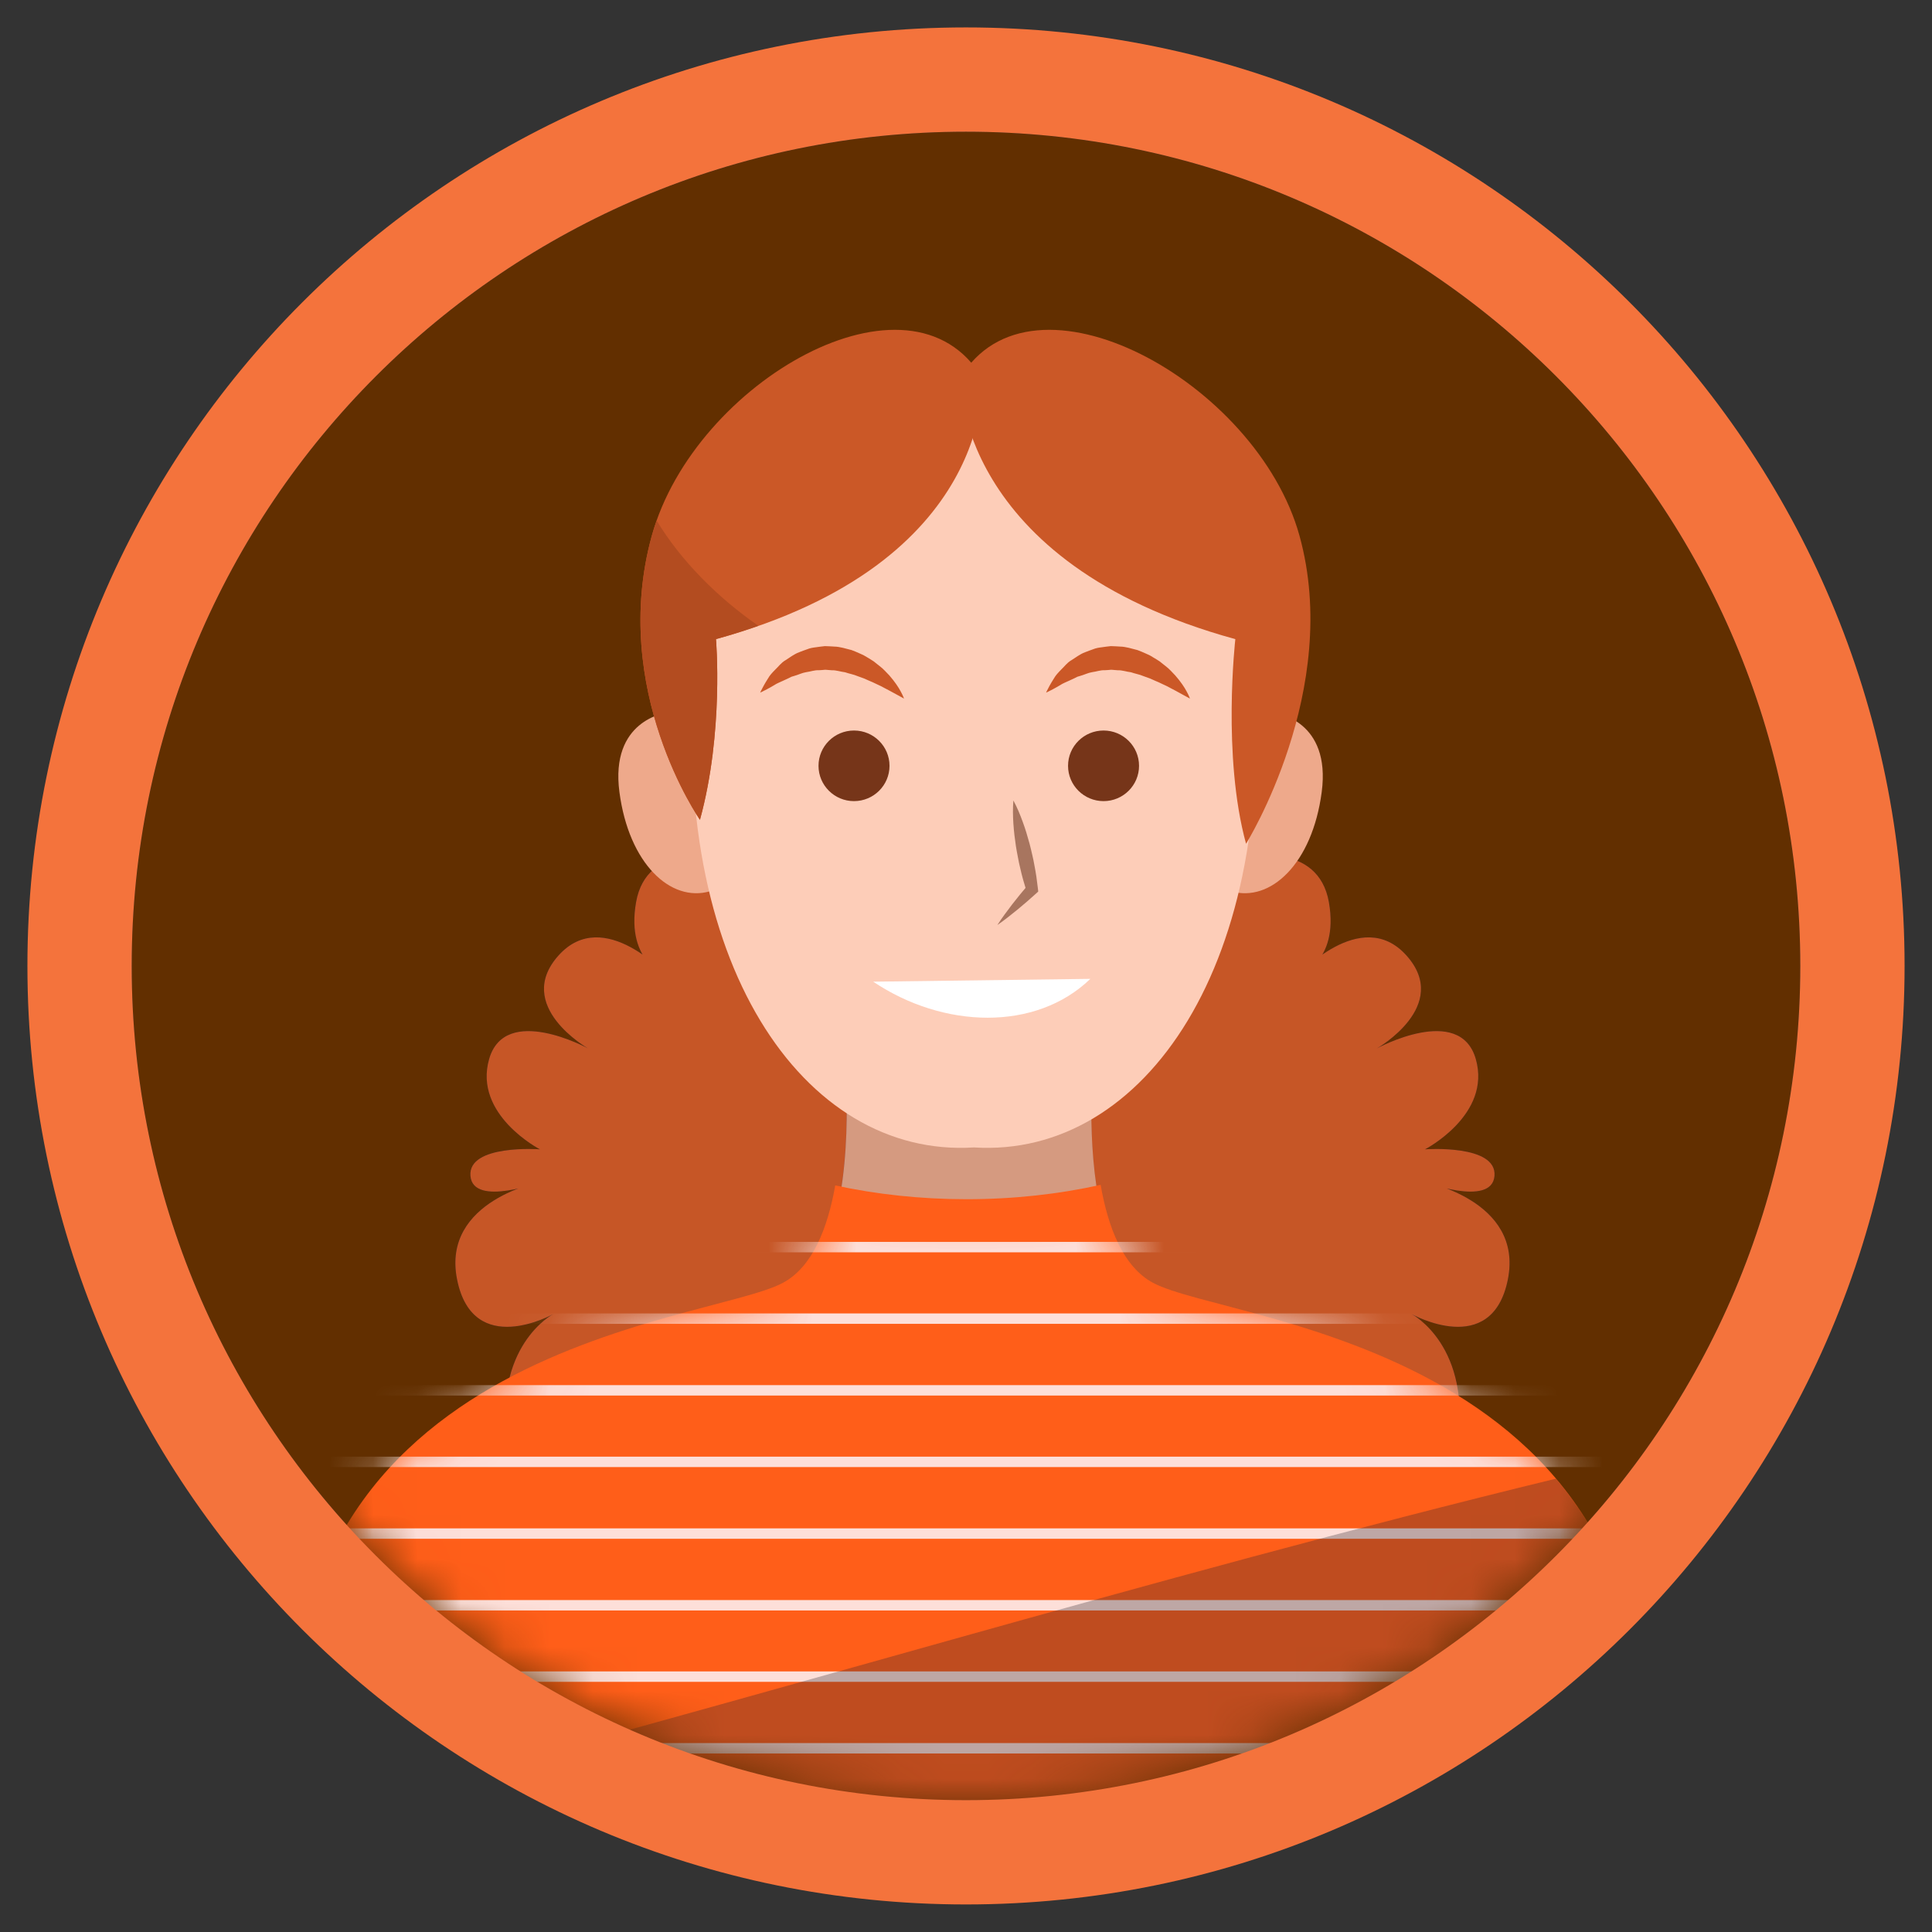 <svg width="44" height="44" viewBox="0 0 44 44" fill="none" xmlns="http://www.w3.org/2000/svg">
<rect x="0" y="0" width="44" height="44" fill="#333333" stroke="none"/>
<path d="M41 22C41 32.493 32.493 41 22 41C11.507 41 3 32.493 3 22C3 11.507 11.507 3 22 3C32.493 3 41 11.507 41 22Z" fill="#622F00"/>
<mask id="mask0_880_23388" style="mask-type:alpha" maskUnits="userSpaceOnUse" x="3" y="3" width="38" height="38">
<path d="M41 22C41 32.493 32.493 41 22 41C11.507 41 3 32.493 3 22C3 11.507 11.507 3 22 3C32.493 3 41 11.507 41 22Z" fill="#5AE2C9"/>
</mask>
<g mask="url(#mask0_880_23388)">
<path d="M16.372 19.519C16.372 19.519 14.729 19.156 14.486 20.548C14.242 21.94 15.216 22.242 15.216 22.242C15.216 22.242 13.756 20.608 12.722 21.758C11.688 22.908 13.391 23.876 13.391 23.876C13.391 23.876 11.505 22.847 11.14 24.118C10.775 25.389 12.296 26.175 12.296 26.175C12.296 26.175 10.653 26.054 10.714 26.781C10.775 27.507 12.357 26.902 12.357 26.902C12.357 26.902 10.045 27.325 10.41 29.141C10.775 30.956 12.6 29.927 12.6 29.927C12.6 29.927 11.201 30.654 11.566 32.953C11.931 35.252 22.334 30.593 22.334 30.593L22.516 24.36L16.372 19.519Z" fill="#352C38"/>
<path d="M28.379 19.519C28.379 19.519 30.021 19.156 30.265 20.548C30.508 21.94 29.535 22.242 29.535 22.242C29.535 22.242 30.995 20.608 32.029 21.758C33.063 22.908 31.359 23.876 31.359 23.876C31.359 23.876 33.245 22.847 33.61 24.118C33.975 25.389 32.454 26.175 32.454 26.175C32.454 26.175 34.097 26.054 34.036 26.781C33.975 27.507 32.394 26.902 32.394 26.902C32.394 26.902 34.705 27.325 34.34 29.141C33.975 30.956 32.15 29.927 32.15 29.927C32.15 29.927 33.549 30.654 33.184 32.953C32.819 35.252 22.417 30.593 22.417 30.593L22.234 24.36L28.379 19.519Z" fill="#352C38"/>
<path d="M16.372 19.519C16.372 19.519 14.729 19.156 14.486 20.548C14.242 21.94 15.216 22.242 15.216 22.242C15.216 22.242 13.756 20.608 12.722 21.758C11.688 22.908 13.391 23.876 13.391 23.876C13.391 23.876 11.505 22.847 11.14 24.118C10.775 25.389 12.296 26.175 12.296 26.175C12.296 26.175 10.653 26.054 10.714 26.781C10.775 27.507 12.357 26.902 12.357 26.902C12.357 26.902 10.045 27.325 10.41 29.141C10.775 30.956 12.6 29.927 12.6 29.927C12.6 29.927 11.201 30.654 11.566 32.953C11.931 35.252 22.334 30.593 22.334 30.593L22.516 24.36L16.372 19.519Z" fill="#C65626"/>
<path d="M28.379 19.519C28.379 19.519 30.021 19.156 30.265 20.548C30.508 21.94 29.535 22.242 29.535 22.242C29.535 22.242 30.995 20.608 32.029 21.758C33.063 22.908 31.359 23.876 31.359 23.876C31.359 23.876 33.245 22.847 33.61 24.118C33.975 25.389 32.454 26.175 32.454 26.175C32.454 26.175 34.097 26.054 34.036 26.781C33.975 27.507 32.394 26.902 32.394 26.902C32.394 26.902 34.705 27.325 34.34 29.141C33.975 30.956 32.15 29.927 32.15 29.927C32.15 29.927 33.549 30.654 33.184 32.953C32.819 35.252 22.417 30.593 22.417 30.593L22.234 24.36L28.379 19.519Z" fill="#C65626"/>
<path d="M26.155 29.388C24.441 28.458 24.908 23.961 24.908 23.961L22.341 24.126V23.962L22.066 24.044L21.791 23.962V24.126L19.224 23.961C19.224 23.961 19.691 28.458 17.977 29.388C16.262 30.318 6.132 30.783 7.223 41.17H21.791H22.341H36.91C38.001 30.783 27.87 30.318 26.155 29.388Z" fill="#965450"/>
<path d="M18.867 28.228C20.918 27.924 22.968 27.61 25.016 27.287C24.728 25.736 24.912 23.961 24.912 23.961L22.344 24.126V23.962L22.07 24.044L21.795 23.962V24.126L19.227 23.961C19.227 23.961 19.498 26.574 18.867 28.228Z" fill="#D59A80"/>
<path d="M26.262 29.217C25.581 28.854 25.235 27.954 25.066 26.984C24.117 27.195 23.09 27.311 22.016 27.311C20.964 27.311 19.955 27.2 19.022 26.997C18.852 27.962 18.506 28.856 17.828 29.217C16.06 30.161 5.612 30.633 6.737 41.169H21.762H22.328H37.353C38.479 30.633 28.031 30.161 26.262 29.217Z" fill="#FF5E19"/>
<g opacity="0.9">
<mask id="mask1_880_23388" style="mask-type:luminance" maskUnits="userSpaceOnUse" x="6" y="26" width="32" height="16">
<path d="M26.27 29.221C25.589 28.858 25.243 27.958 25.073 26.988C24.125 27.199 23.097 27.315 22.024 27.315C20.971 27.315 19.963 27.204 19.03 27.001C18.86 27.966 18.514 28.86 17.836 29.221C16.067 30.165 5.619 30.637 6.745 41.173H21.77H22.336H37.361C38.486 30.637 28.038 30.165 26.27 29.221Z" fill="white"/>
</mask>
<g mask="url(#mask1_880_23388)">
<path d="M4.93 28.402H38.548" stroke="#FDEDEE" stroke-width="0.237" stroke-miterlimit="10"/>
<path d="M4.93 30.031H38.548" stroke="#FDEDEE" stroke-width="0.237" stroke-miterlimit="10"/>
<path d="M4.93 31.664H38.548" stroke="#FDEDEE" stroke-width="0.237" stroke-miterlimit="10"/>
<path d="M4.93 33.293H38.548" stroke="#FDEDEE" stroke-width="0.237" stroke-miterlimit="10"/>
<path d="M4.93 34.926H38.548" stroke="#FDEDEE" stroke-width="0.237" stroke-miterlimit="10"/>
<path d="M4.93 36.559H38.548" stroke="#FDEDEE" stroke-width="0.237" stroke-miterlimit="10"/>
<path d="M4.93 38.184H38.548" stroke="#FDEDEE" stroke-width="0.237" stroke-miterlimit="10"/>
<path d="M4.93 39.816H38.548" stroke="#FDEDEE" stroke-width="0.237" stroke-miterlimit="10"/>
</g>
</g>
<path opacity="0.3" d="M7.727 41.169H37.348C37.717 37.712 36.84 35.338 35.433 33.676C26.139 35.939 16.989 38.772 7.727 41.169Z" fill="#2A242D"/>
<path d="M17.06 17.379C16.555 15.82 15.359 16.181 15.247 16.219C15.13 16.232 13.893 16.415 14.107 18.039C14.322 19.672 15.275 20.558 16.168 20.298C17.088 20.153 17.568 18.947 17.06 17.379Z" fill="#EEA98B"/>
<path d="M27.148 17.379C27.653 15.82 28.849 16.181 28.961 16.219C29.078 16.232 30.315 16.415 30.101 18.039C29.886 19.672 28.933 20.558 28.04 20.298C27.12 20.153 26.64 18.947 27.148 17.379Z" fill="#EEA98B"/>
<path d="M15.84 15.014C16.466 8.18 21.689 8.563 22.182 8.614C22.674 8.563 27.897 8.18 28.523 15.014C29.153 21.889 26.075 26.379 22.182 26.132C18.289 26.379 15.21 21.889 15.84 15.014Z" fill="#FDCDB8"/>
<path d="M23.079 18.23C23.165 18.388 23.231 18.55 23.291 18.714C23.351 18.877 23.401 19.042 23.446 19.209C23.47 19.292 23.486 19.376 23.507 19.46C23.528 19.543 23.544 19.628 23.559 19.712C23.593 19.881 23.617 20.052 23.636 20.224L23.645 20.304L23.602 20.344C23.462 20.472 23.317 20.596 23.171 20.717C23.022 20.837 22.875 20.957 22.715 21.066C22.819 20.903 22.934 20.752 23.049 20.6C23.166 20.45 23.285 20.303 23.408 20.159L23.373 20.279C23.322 20.114 23.274 19.948 23.237 19.78C23.217 19.696 23.197 19.612 23.183 19.527C23.168 19.443 23.149 19.359 23.137 19.273C23.111 19.103 23.091 18.932 23.079 18.758C23.068 18.584 23.064 18.409 23.079 18.23Z" fill="#A8755F"/>
<path d="M24.832 22.293C23.588 23.495 21.482 23.429 19.887 22.357L24.832 22.293Z" fill="white"/>
<path d="M27.1 15.91C27.1 15.91 27.046 15.88 26.95 15.828C26.904 15.802 26.848 15.772 26.784 15.737C26.721 15.703 26.649 15.666 26.572 15.625C26.491 15.591 26.411 15.545 26.321 15.51C26.278 15.491 26.233 15.471 26.188 15.451C26.141 15.434 26.094 15.417 26.046 15.4C25.953 15.359 25.852 15.344 25.756 15.31C25.655 15.299 25.557 15.261 25.457 15.265L25.308 15.253C25.259 15.259 25.21 15.261 25.161 15.264C25.061 15.259 24.969 15.296 24.873 15.308C24.777 15.323 24.692 15.369 24.602 15.393L24.535 15.413L24.475 15.444C24.434 15.463 24.394 15.481 24.356 15.499C24.28 15.536 24.202 15.563 24.144 15.604C24.083 15.641 24.026 15.671 23.979 15.697C23.885 15.748 23.824 15.774 23.824 15.774C23.824 15.774 23.848 15.717 23.901 15.621C23.928 15.574 23.961 15.514 24.003 15.45C24.041 15.381 24.101 15.318 24.168 15.249C24.238 15.184 24.301 15.093 24.4 15.036C24.497 14.977 24.593 14.898 24.713 14.854C24.772 14.83 24.834 14.808 24.896 14.786C24.958 14.76 25.025 14.749 25.093 14.741C25.161 14.732 25.229 14.721 25.298 14.715C25.367 14.716 25.436 14.721 25.506 14.725C25.646 14.727 25.775 14.774 25.905 14.805C25.968 14.827 26.027 14.854 26.086 14.88C26.146 14.904 26.203 14.932 26.254 14.966C26.307 14.998 26.359 15.028 26.408 15.061C26.454 15.097 26.498 15.132 26.542 15.167C26.631 15.233 26.698 15.314 26.764 15.381C26.89 15.524 26.977 15.655 27.028 15.753C27.081 15.849 27.1 15.91 27.1 15.91Z" fill="#CB5827"/>
<path d="M20.588 15.91C20.588 15.91 20.534 15.88 20.439 15.828C20.392 15.802 20.336 15.772 20.272 15.737C20.209 15.703 20.138 15.666 20.06 15.625C19.98 15.591 19.899 15.545 19.81 15.51C19.766 15.491 19.721 15.471 19.676 15.451C19.63 15.434 19.583 15.417 19.535 15.4C19.442 15.359 19.34 15.344 19.244 15.31C19.144 15.299 19.045 15.261 18.945 15.265L18.796 15.253C18.747 15.259 18.698 15.261 18.649 15.264C18.55 15.259 18.457 15.296 18.361 15.308C18.266 15.323 18.18 15.369 18.09 15.393L18.024 15.413L17.963 15.444C17.922 15.463 17.882 15.481 17.844 15.499C17.768 15.536 17.691 15.563 17.632 15.604C17.572 15.641 17.514 15.671 17.467 15.697C17.373 15.748 17.312 15.774 17.312 15.774C17.312 15.774 17.336 15.717 17.39 15.621C17.417 15.574 17.449 15.514 17.492 15.45C17.529 15.381 17.589 15.318 17.657 15.249C17.727 15.184 17.79 15.093 17.889 15.036C17.985 14.977 18.081 14.898 18.201 14.854C18.26 14.83 18.322 14.808 18.385 14.786C18.447 14.76 18.513 14.749 18.581 14.741C18.649 14.732 18.718 14.721 18.787 14.715C18.855 14.716 18.925 14.721 18.994 14.725C19.134 14.727 19.264 14.774 19.394 14.805C19.456 14.827 19.516 14.854 19.575 14.88C19.635 14.904 19.691 14.932 19.743 14.966C19.795 14.998 19.847 15.028 19.896 15.061C19.942 15.097 19.987 15.132 20.03 15.167C20.119 15.233 20.186 15.314 20.253 15.381C20.378 15.524 20.465 15.655 20.516 15.753C20.569 15.849 20.588 15.91 20.588 15.91Z" fill="#CB5827"/>
<path d="M22.371 8.612C22.371 8.612 22.694 12.802 16.306 14.556C16.306 14.556 16.489 16.674 15.941 18.671C15.941 18.671 13.873 15.706 14.846 12.196C15.82 8.687 20.751 5.875 22.371 8.612Z" fill="#CB5827"/>
<path d="M21.867 8.612C21.867 8.612 21.747 12.802 28.134 14.556C28.134 14.556 27.83 17.219 28.378 19.216C28.378 19.216 30.568 15.706 29.594 12.197C28.621 8.687 23.487 5.875 21.867 8.612Z" fill="#CB5827"/>
<path d="M17.271 14.252C16.34 13.606 15.51 12.774 14.954 11.855C14.914 11.968 14.878 12.081 14.846 12.195C13.873 15.705 15.941 18.67 15.941 18.67C16.489 16.673 16.306 14.555 16.306 14.555C16.648 14.461 16.967 14.359 17.271 14.252Z" fill="#B34C20"/>
<path d="M25.133 18.245C25.579 18.245 25.941 17.885 25.941 17.441C25.941 16.997 25.579 16.637 25.133 16.637C24.686 16.637 24.324 16.997 24.324 17.441C24.324 17.885 24.686 18.245 25.133 18.245Z" fill="#763519"/>
<path d="M19.449 18.245C19.896 18.245 20.258 17.885 20.258 17.441C20.258 16.997 19.896 16.637 19.449 16.637C19.003 16.637 18.641 16.997 18.641 17.441C18.641 17.885 19.003 18.245 19.449 18.245Z" fill="#763519"/>
</g>
<path d="M22 42.185C33.149 42.185 42.188 33.148 42.188 21.999C42.188 10.85 33.149 1.812 22 1.812C10.851 1.812 1.812 10.85 1.812 21.999C1.812 33.148 10.851 42.185 22 42.185Z" stroke="#F4733C" stroke-width="2.375"/>
</svg>
